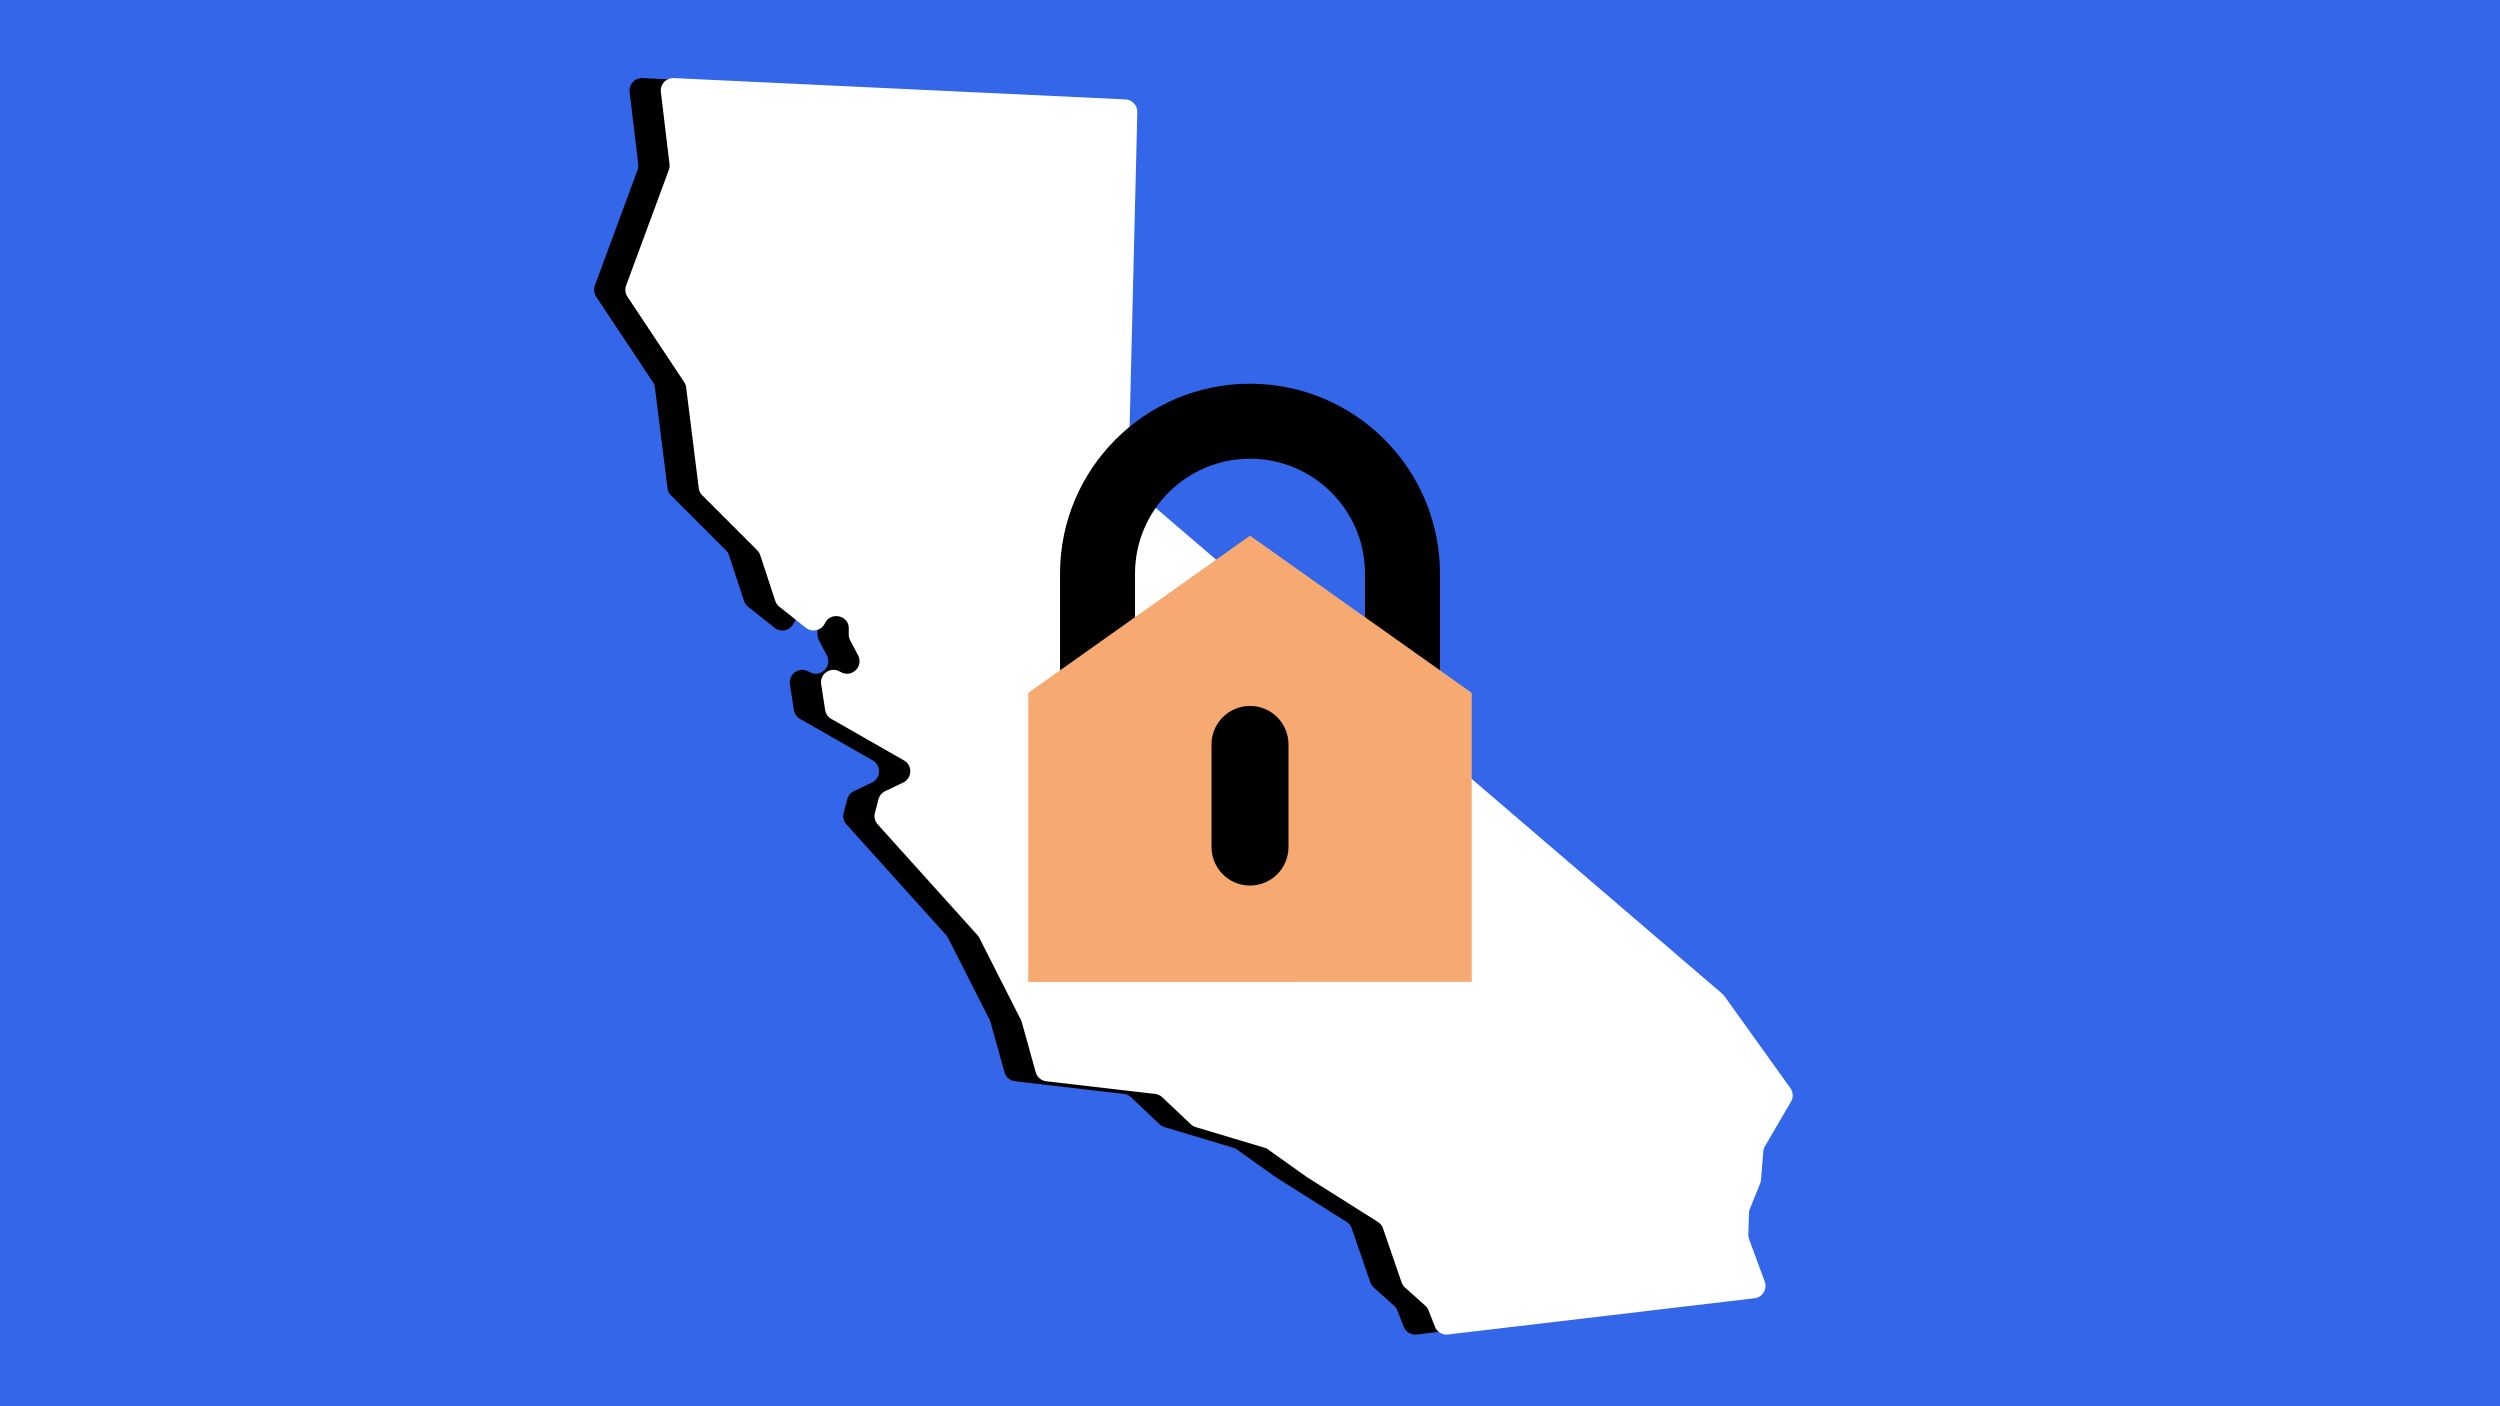 <svg width="800" height="450" viewBox="0 0 800 450" fill="none" xmlns="http://www.w3.org/2000/svg"><path fill="#3366E8" d="M0 0h800v450H0z"/><path d="M350.131 31.815L205.64 24.99a4 4 0 00-4.16 4.471l2.763 23.057c.076.63 0 1.268-.219 1.863l-13.661 36.974a4 4 0 00.421 3.6l18.149 27.314c.343.516.561 1.104.638 1.718l4.024 32.199a4.005 4.005 0 001.141 2.332l17.564 17.564a4 4 0 01.971 1.577l4.815 14.618a3.99 3.99 0 001.312 1.881l8.469 6.726c2.009 1.595 4.991.89 6.103-1.422 1.853-3.852 7.685-2.585 7.645 1.689l-.018 1.843c-.006.659.15 1.309.456 1.893l2.533 4.84c1.807 3.454-1.891 7.19-5.363 5.417l-.671-.342c-2.905-1.483-6.268.947-5.772 4.171l1.263 8.204a4 4 0 001.968 2.865l23.259 13.291c2.8 1.6 2.653 5.685-.255 7.08l-5.761 2.762a3.998 3.998 0 00-2.14 2.593l-1.14 4.352a4 4 0 00.897 3.69l31.912 35.438c.236.261.436.553.595.867l13.3 26.219c.119.236.215.483.286.737l4.464 16.038a3.999 3.999 0 003.392 2.901l34.815 4.044c.857.1 1.659.474 2.287 1.067l9.123 8.626a3.997 3.997 0 001.599.925l21.977 6.593c.419.126.815.319 1.171.573l12.398 8.829 22.722 14.341a4.003 4.003 0 011.647 2.079l5.947 17.255a4.012 4.012 0 001.11 1.674l6.48 5.815c.465.417.826.937 1.053 1.519l2.024 5.171a4.002 4.002 0 004.195 2.515l98.057-11.588a3.999 3.999 0 003.283-5.355l-4.984-13.529a4.011 4.011 0 01-.245-1.503l.206-6.889c.014-.475.113-.944.291-1.384l3.254-8.027c.152-.375.246-.771.28-1.174l.751-9.12a3.995 3.995 0 01.533-1.69l8.322-14.24a4 4 0 00-.202-4.349l-21.115-29.45a4.05 4.05 0 00-.647-.706L352.464 156.214a4.003 4.003 0 01-1.395-3.135l2.872-117.17a4 4 0 00-3.81-4.094z" fill="#000"/><path d="M360.131 31.815L215.64 24.99a4 4 0 00-4.16 4.471l2.763 23.057c.076.63 0 1.268-.219 1.863l-13.661 36.974a4 4 0 00.421 3.6l18.149 27.314c.343.516.561 1.104.638 1.718l4.024 32.199a4.005 4.005 0 001.141 2.332l17.564 17.564a4 4 0 01.971 1.577l4.815 14.618a3.99 3.99 0 001.312 1.881l8.469 6.726c2.009 1.595 4.991.89 6.103-1.422 1.853-3.852 7.685-2.585 7.645 1.689l-.018 1.843c-.006.659.15 1.309.456 1.893l2.533 4.84c1.807 3.454-1.891 7.19-5.363 5.417l-.671-.342c-2.905-1.483-6.268.947-5.772 4.171l1.263 8.204a4 4 0 001.968 2.865l23.259 13.291c2.8 1.6 2.653 5.685-.255 7.08l-5.761 2.762a3.998 3.998 0 00-2.14 2.593l-1.14 4.352a4 4 0 00.897 3.69l31.912 35.438c.236.261.436.553.595.867l13.3 26.219c.119.236.215.483.286.737l4.464 16.038a3.999 3.999 0 003.392 2.901l34.815 4.044c.857.1 1.659.474 2.287 1.067l9.123 8.626a3.997 3.997 0 001.599.925l21.977 6.593c.419.126.815.319 1.171.573l12.398 8.829 22.722 14.341a4.003 4.003 0 011.647 2.079l5.947 17.255a4.012 4.012 0 001.11 1.674l6.48 5.815c.465.417.826.937 1.053 1.519l2.024 5.171a4.002 4.002 0 004.195 2.515l98.057-11.588a3.999 3.999 0 003.283-5.355l-4.984-13.529a4.011 4.011 0 01-.245-1.503l.206-6.889c.014-.475.113-.944.291-1.384l3.254-8.027c.152-.375.246-.771.28-1.174l.751-9.12a3.995 3.995 0 01.533-1.69l8.322-14.24a4 4 0 00-.202-4.349l-21.115-29.45a4.05 4.05 0 00-.647-.706L362.464 156.214a4.003 4.003 0 01-1.395-3.135l2.872-117.17a4 4 0 00-3.81-4.094z" fill="#fff"/><path d="M448.794 229.895v-46.31c0-26.948-21.846-48.794-48.794-48.794-26.948 0-48.794 21.846-48.794 48.794v46.31c0 7.521 6.097 13.619 13.619 13.619h70.35c7.521 0 13.619-6.098 13.619-13.619z" stroke="#000" stroke-width="24"/><path d="M400 178.018l65.564 46.474v84.33H334.436v-84.33L400 178.018z" fill="#F6AA72" stroke="#F6AA72" stroke-width="10.772"/><path d="M387.686 238.207c0-6.801 5.513-12.314 12.314-12.314s12.314 5.513 12.314 12.314v32.859c0 6.801-5.513 12.314-12.314 12.314s-12.314-5.513-12.314-12.314v-32.859z" fill="#000"/></svg>